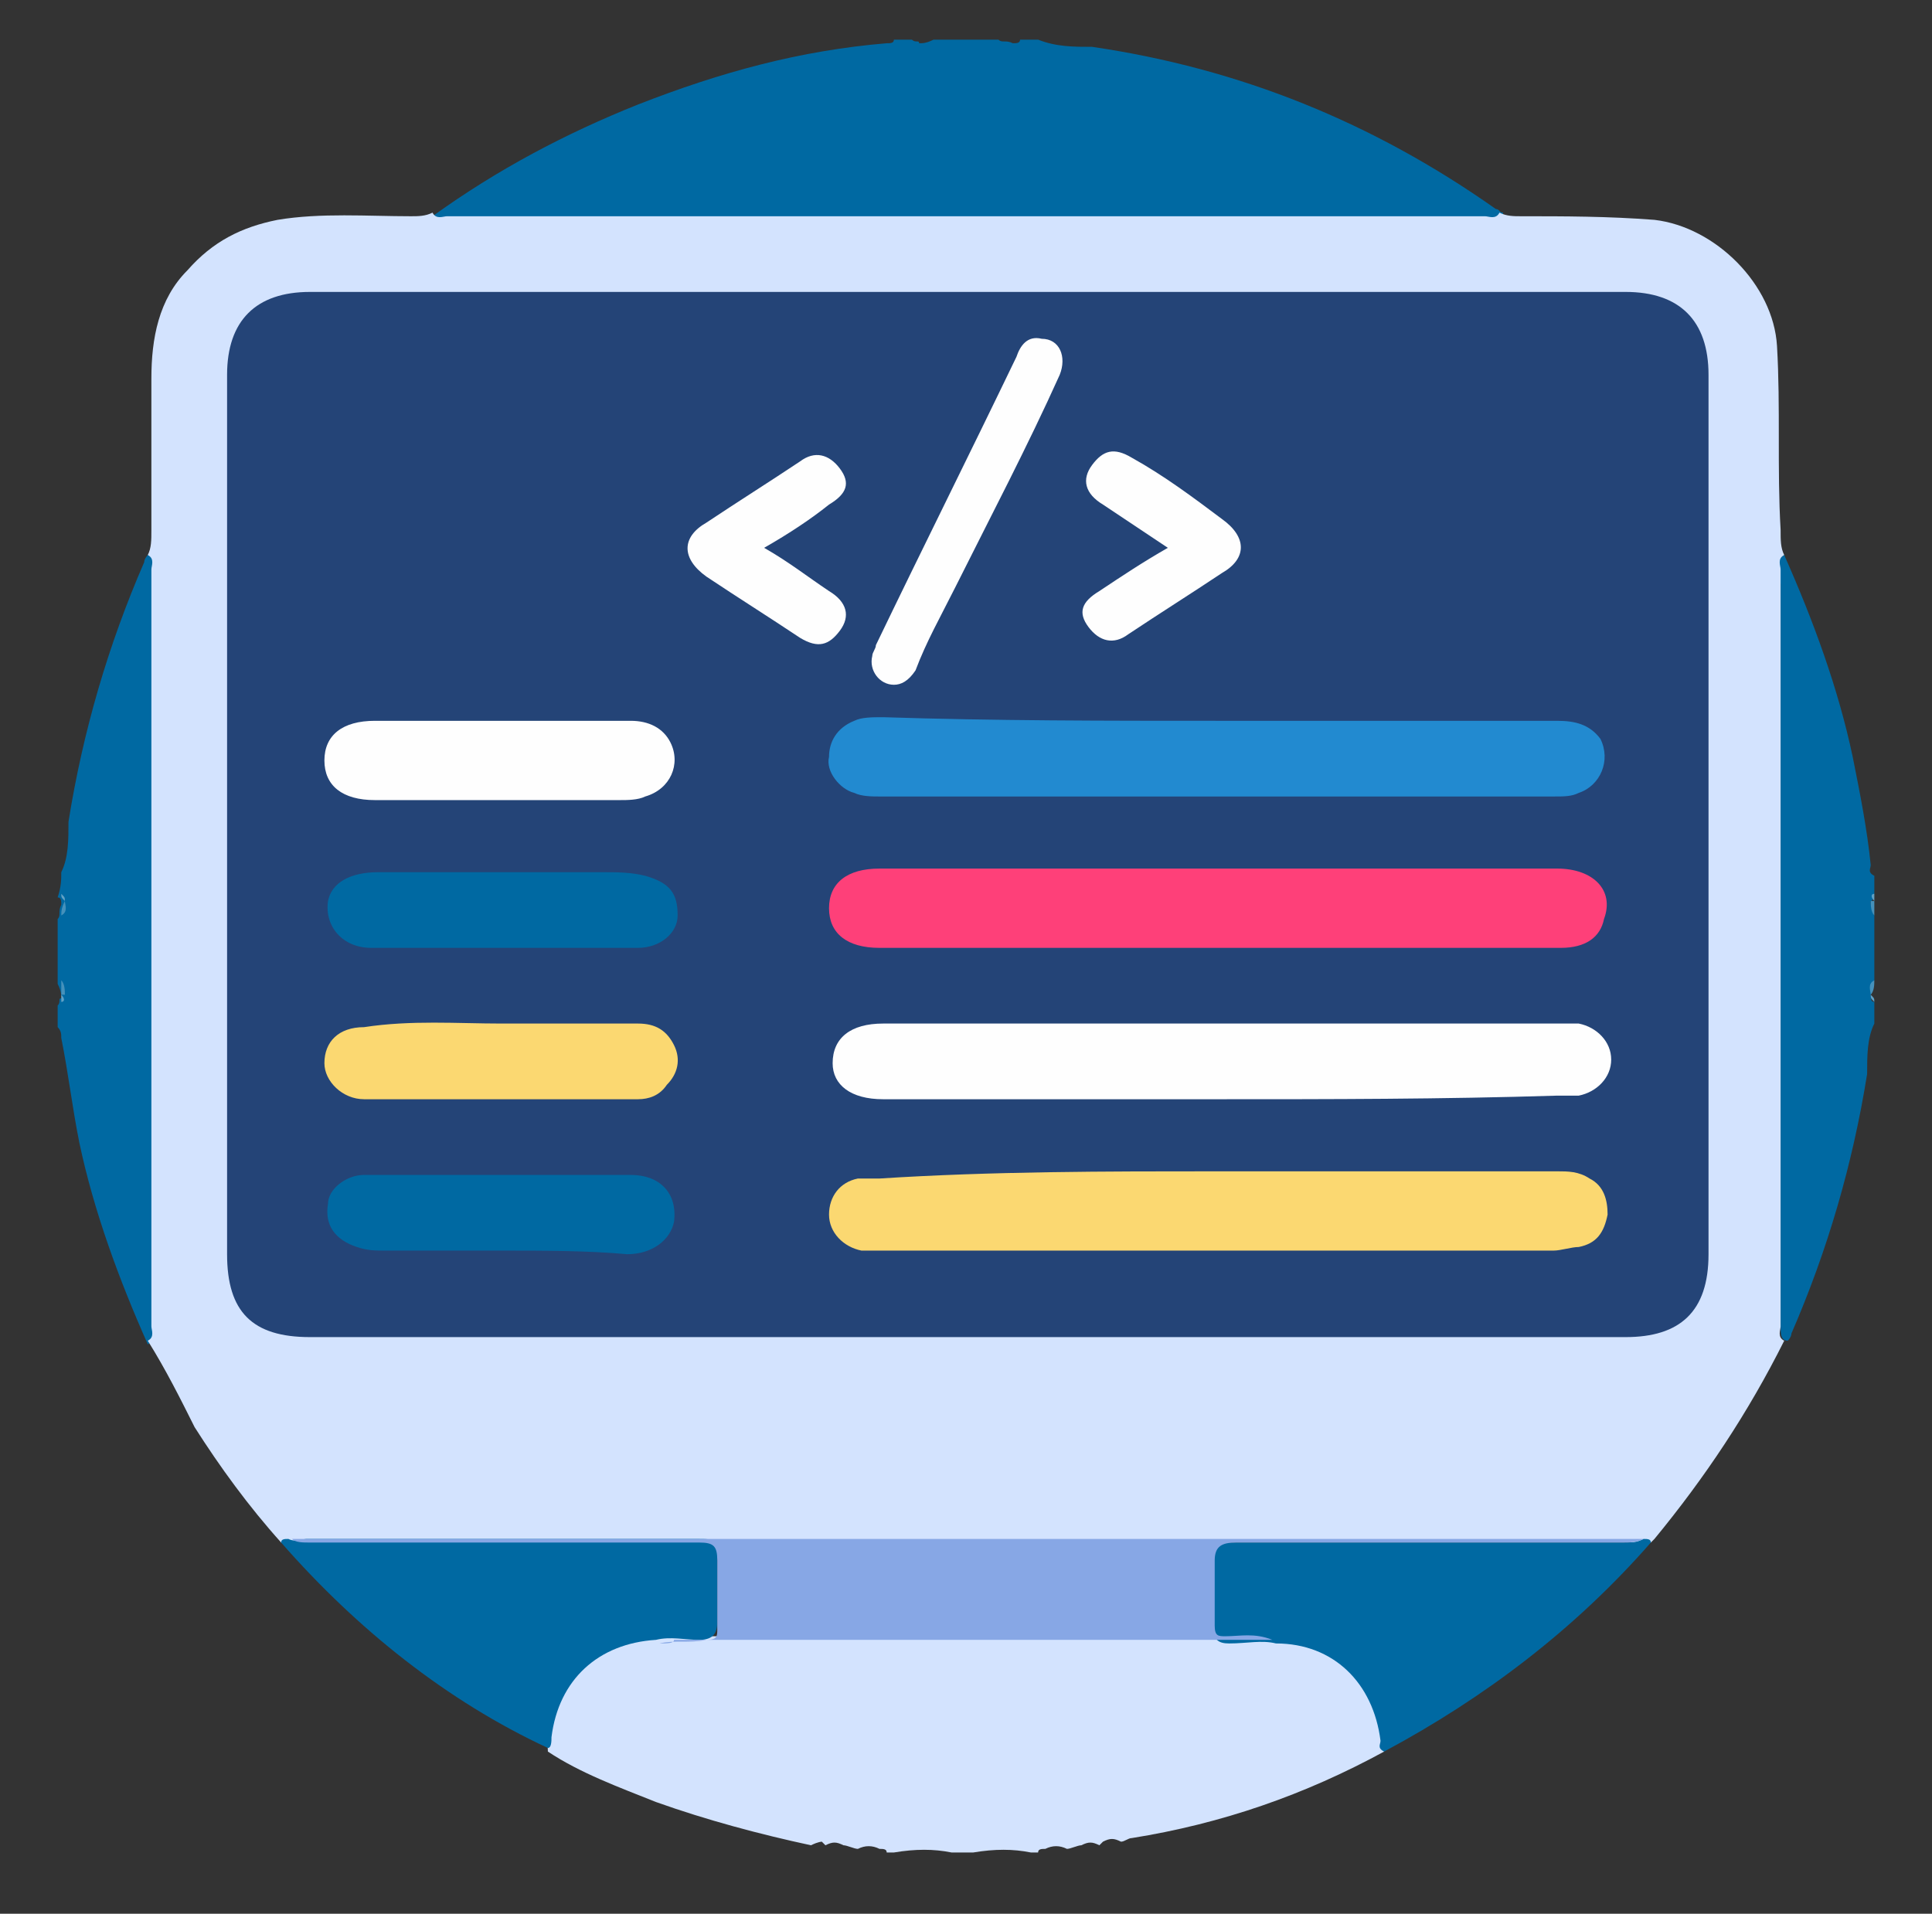 <?xml version="1.0" encoding="utf-8"?>
<!-- Generator: Adobe Illustrator 23.0.0, SVG Export Plug-In . SVG Version: 6.00 Build 0)  -->
<svg version="1.1" id="Layer_1" xmlns="http://www.w3.org/2000/svg" xmlns:xlink="http://www.w3.org/1999/xlink" x="0px" y="0px"
	 width="53.6px" height="53.1px" viewBox="0 0 53.6 53.1" style="enable-background:new 0 0 53.6 53.1;" xml:space="preserve">
<rect x="0" y="0" width="53.6" height="53.1" fill="#333333" stroke="none"/>
<style type="text/css">
	.st0{fill:#D3E3FE;}
	.st1{fill:#0069A2;}
	.st2{fill:#4591BB;}
	.st3{fill:#60A1C5;}
	.st4{fill:#87A7E5;}
	.st5{fill:#244477;}
	.st6{fill:#FE4079;}
	.st7{fill:#FBD871;}
	.st8{fill:#228AD0;}
	.st9{fill:#FEFEFE;}
</style>
<g>
	<path class="st0" d="M22.5,51.2c-1.4-0.3-2.9-0.7-4.3-1.2c-1-0.4-2.1-0.8-3-1.4c-0.1-1.5,1.2-3.3,3.2-3.2c5.6,0,11.2,0,16.8,0
		c1.5-0.1,2.9,1,3.2,2.6c0,0.2,0,0.4,0,0.6c-2.2,1.2-4.5,2-7,2.4c-0.1,0-0.2,0.1-0.3,0.1c-0.2-0.1-0.3-0.1-0.5,0
		c0,0-0.1,0.1-0.1,0.1c-0.2-0.1-0.3-0.1-0.5,0c-0.1,0-0.3,0.1-0.4,0.1c-0.2-0.1-0.4-0.1-0.6,0c-0.1,0-0.2,0-0.2,0.1
		c-0.1,0-0.1,0-0.2,0c-0.5-0.1-1-0.1-1.6,0c-0.2,0-0.4,0-0.6,0c-0.5-0.1-1-0.1-1.6,0c-0.1,0-0.1,0-0.2,0c0-0.1-0.1-0.1-0.2-0.1
		c-0.2-0.1-0.4-0.1-0.6,0c-0.1,0-0.3-0.1-0.4-0.1c-0.2-0.1-0.3-0.1-0.5,0c0,0-0.1-0.1-0.1-0.1C22.8,51.1,22.7,51.1,22.5,51.2z"/>
	<path class="st1" d="M12,6c1.8-1.3,3.7-2.3,5.7-3.1C20,2,22.2,1.4,24.6,1.2c0.1,0,0.2,0,0.2-0.1c0.2,0,0.3,0,0.5,0
		c0.1,0.1,0.2,0,0.2,0.1c0.1,0,0.2,0,0.4-0.1c0.6,0,1.2,0,1.8,0c0.1,0.1,0.2,0,0.4,0.1c0.1,0,0.2,0,0.2-0.1c0.2,0,0.3,0,0.5,0
		c0.5,0.2,1,0.2,1.5,0.2c4.1,0.6,7.8,2.1,11.2,4.5c0.1,0,0.1,0.1,0.2,0.1c0,0.2-0.2,0.2-0.4,0.2c-0.2,0-0.4,0-0.5,0
		c-9.3,0-18.6,0-27.9,0c-0.2,0-0.4,0-0.5,0C12.2,6.2,12,6.2,12,6z"/>
	<path class="st1" d="M1.7,24.2c0.2-0.4,0.2-0.9,0.2-1.4C2.3,20.3,3,17.9,4,15.6c0-0.1,0.1-0.2,0.1-0.2c0.2,0,0.2,0.2,0.2,0.4
		c0,0.2,0,0.3,0,0.5c0,6.7,0,13.4,0,20.1c0,0.3,0.2,0.7-0.2,0.9c-0.8-1.8-1.5-3.7-1.9-5.6c-0.2-1-0.3-1.9-0.5-2.9
		c0-0.1,0-0.2-0.1-0.3c0-0.2,0-0.4,0-0.6c0.1-0.1,0-0.2,0.1-0.2c0-0.1,0-0.2-0.1-0.4c0-0.6,0-1.2,0-1.8c0.1-0.1,0-0.2,0.1-0.4
		c0-0.1,0-0.2-0.1-0.2C1.7,24.6,1.7,24.4,1.7,24.2z"/>
	<path class="st1" d="M49.5,15.4c0.8,1.8,1.5,3.7,1.9,5.6c0.2,1,0.4,2,0.5,3c0,0.1-0.1,0.2,0.1,0.3c0,0.2,0,0.3,0,0.5
		c-0.1,0.1,0,0.2-0.1,0.2c0,0.1,0,0.2,0.1,0.4c0,0.6,0,1.2,0,1.8c-0.1,0.1,0,0.2-0.1,0.4c0,0.1,0,0.2,0.1,0.2c0,0.2,0,0.4,0,0.6
		c-0.2,0.4-0.2,0.9-0.2,1.4c-0.4,2.5-1.1,4.9-2.1,7.2c0,0.1-0.1,0.2-0.1,0.2c-0.2,0-0.2-0.2-0.2-0.4c0-0.2,0-0.3,0-0.5
		c0-6.7,0-13.4,0-20.1C49.3,16,49.1,15.6,49.5,15.4z"/>
	<path class="st2" d="M1.7,27.2c0.1,0.1,0.1,0.3,0.1,0.4c0,0-0.1,0-0.1,0C1.7,27.5,1.7,27.3,1.7,27.2z"/>
	<path class="st2" d="M51.9,27.6c0-0.1-0.1-0.3,0.1-0.4C52,27.3,52,27.5,51.9,27.6C52,27.6,51.9,27.6,51.9,27.6z"/>
	<path class="st2" d="M52,25.4c-0.1-0.1-0.1-0.3-0.1-0.4c0,0,0.1,0,0.1,0C52,25.2,52,25.3,52,25.4z"/>
	<path class="st2" d="M1.8,25c0,0.1,0.1,0.3-0.1,0.4C1.7,25.3,1.7,25.2,1.8,25C1.7,25,1.7,25,1.8,25z"/>
	<path class="st3" d="M1.7,27.6C1.7,27.6,1.7,27.6,1.7,27.6c0.1,0.1,0.1,0.2,0,0.2C1.7,27.7,1.7,27.6,1.7,27.6z"/>
	<path class="st3" d="M51.9,27.6C51.9,27.6,52,27.6,51.9,27.6c0.1,0.1,0.1,0.1,0.1,0.2C51.9,27.7,51.9,27.7,51.9,27.6z"/>
	<path class="st3" d="M52,25C52,25,51.9,25,52,25c-0.1-0.1-0.1-0.2,0-0.2C52,24.9,52,25,52,25z"/>
	<path class="st3" d="M1.8,25C1.7,25,1.7,25,1.8,25c-0.1-0.1-0.1-0.1-0.1-0.2C1.8,24.9,1.8,24.9,1.8,25z"/>
	<path class="st0" d="M49.5,15.4c-0.2,0.1-0.1,0.3-0.1,0.4c0,7,0,14,0,21c0,0.1-0.1,0.3,0.1,0.4c-1,2-2.2,3.8-3.6,5.5
		c0,0-0.1,0.1-0.1,0.1c-0.1,0-0.2,0-0.4,0c-12.4,0-24.8,0-37.2,0c-0.1,0-0.2,0-0.4,0c-0.9-1-1.7-2.1-2.4-3.2C5,38.8,4.6,38,4.1,37.2
		c0.2-0.1,0.1-0.3,0.1-0.4c0-7,0-14,0-21c0-0.1,0.1-0.3-0.1-0.4c0.1-0.2,0.1-0.4,0.1-0.7c0-1.4,0-2.8,0-4.2c0-1.1,0.2-2.2,1-3
		c0.7-0.8,1.5-1.2,2.5-1.4c1.2-0.2,2.5-0.1,3.7-0.1c0.2,0,0.4,0,0.6-0.1c0.1,0.2,0.3,0.1,0.4,0.1c9.6,0,19.2,0,28.8,0
		c0.1,0,0.3,0.1,0.4-0.1c0.2,0.1,0.4,0.1,0.6,0.1c1.2,0,2.4,0,3.7,0.1c1.7,0.2,3.3,1.8,3.4,3.5c0.1,1.7,0,3.4,0.1,5.1
		C49.4,15,49.4,15.2,49.5,15.4z"/>
	<path class="st1" d="M45.6,42.7c0.1,0,0.2,0,0.2,0.1c-2.1,2.4-4.6,4.3-7.4,5.8c-0.2-0.1-0.1-0.2-0.1-0.3c-0.2-1.6-1.3-2.7-2.9-2.7
		c-0.4-0.1-0.8,0-1.3,0c-0.3,0-0.4-0.1-0.5-0.4c0-0.6,0-1.2,0-1.9c0-0.3,0.2-0.5,0.5-0.5c1.6,0,3.3,0,4.9,0c2,0,4,0,6,0
		C45.3,42.8,45.4,42.8,45.6,42.7z"/>
	<path class="st1" d="M7.8,42.8c0-0.1,0.1-0.1,0.2-0.1c0.2,0.1,0.4,0,0.5,0c3.6,0,7.2,0,10.8,0c0.6,0,0.6,0,0.6,0.6
		c0,0.6,0,1.1,0,1.7c0,0.3-0.1,0.5-0.5,0.5c-0.4,0-0.8-0.1-1.2,0c-1.6,0.1-2.7,1.1-2.9,2.7c0,0.1,0,0.3-0.1,0.3
		C12.4,47.2,9.9,45.2,7.8,42.8z"/>
	<path class="st4" d="M18.3,45.6c0.4-0.1,0.8,0,1.3-0.1c0.3,0,0.3-0.1,0.3-0.3c0-0.6,0-1.2,0-1.9c0-0.4-0.1-0.5-0.5-0.5
		c-2.9,0-5.8,0-8.6,0c-0.7,0-1.4,0-2.2,0c-0.2,0-0.4,0-0.5-0.1c0.2,0,0.4,0,0.5,0c4.7,0,9.3,0,14,0c7.5,0,15,0,22.4,0
		c0.2,0,0.4,0,0.6,0c-0.2,0.1-0.4,0.1-0.6,0.1c-3.6,0-7.1,0-10.7,0c-0.4,0-0.6,0.1-0.6,0.5c0,0.6,0,1.2,0,1.8c0,0.3,0.1,0.3,0.3,0.3
		c0.4,0,0.8-0.1,1.3,0.1c-0.7,0-1.4,0-2.2,0c-4.8,0-9.6,0-14.4,0C18.7,45.6,18.5,45.6,18.3,45.6z"/>
	<path class="st5" d="M26.8,37.1c-6.1,0-12.1,0-18.2,0c-1.6,0-2.3-0.7-2.3-2.3c0-8.1,0-16.2,0-24.4c0-1.5,0.8-2.3,2.3-2.3
		c12.2,0,24.3,0,36.5,0c1.5,0,2.3,0.8,2.3,2.3c0,8.1,0,16.2,0,24.4c0,1.6-0.8,2.3-2.3,2.3C39,37.1,32.9,37.1,26.8,37.1z"/>
	<path class="st6" d="M33.8,26.3c-3.1,0-6.3,0-9.4,0c-0.9,0-1.4-0.4-1.4-1.1c0-0.7,0.5-1.1,1.4-1.1c6.3,0,12.5,0,18.8,0
		c1,0,1.6,0.6,1.3,1.4c-0.1,0.5-0.5,0.8-1.2,0.8c-1.7,0-3.4,0-5.1,0C36.7,26.3,35.3,26.3,33.8,26.3z"/>
	<path class="st7" d="M33.8,32.5c3.1,0,6.3,0,9.4,0c0.3,0,0.6,0,0.9,0.2c0.4,0.2,0.5,0.6,0.5,1c-0.1,0.5-0.3,0.8-0.8,0.9
		c-0.2,0-0.5,0.1-0.7,0.1c-6.2,0-12.4,0-18.6,0c-0.2,0-0.4,0-0.6,0c-0.5-0.1-0.9-0.5-0.9-1c0-0.5,0.3-0.9,0.8-1c0.2,0,0.4,0,0.6,0
		C27.5,32.5,30.7,32.5,33.8,32.5z"/>
	<path class="st8" d="M33.8,20c3.1,0,6.3,0,9.4,0c0.5,0,0.9,0.1,1.2,0.5c0.3,0.6,0,1.3-0.6,1.5c-0.2,0.1-0.4,0.1-0.7,0.1
		c-6.2,0-12.4,0-18.7,0c-0.2,0-0.5,0-0.7-0.1c-0.4-0.1-0.8-0.6-0.7-1c0-0.4,0.2-0.8,0.7-1c0.2-0.1,0.5-0.1,0.8-0.1
		C27.6,20,30.7,20,33.8,20z"/>
	<path class="st9" d="M33.8,30.5c-3.1,0-6.2,0-9.3,0c-0.9,0-1.4-0.4-1.4-1c0-0.7,0.5-1.1,1.4-1.1c6.3,0,12.5,0,18.8,0
		c0.2,0,0.3,0,0.5,0c0.5,0.1,0.9,0.5,0.9,1c0,0.5-0.4,0.9-0.9,1c-0.2,0-0.4,0-0.6,0C40,30.5,36.9,30.5,33.8,30.5z"/>
	<path class="st1" d="M13.9,34.7c-1.1,0-2.2,0-3.2,0c-0.3,0-0.5,0-0.8-0.1c-0.6-0.2-0.9-0.6-0.8-1.2c0-0.4,0.5-0.8,1-0.8
		c0.6,0,1.3,0,1.9,0c1.8,0,3.7,0,5.5,0c0.8,0,1.3,0.5,1.2,1.3c-0.1,0.5-0.6,0.9-1.3,0.9C16.3,34.7,15.1,34.7,13.9,34.7z"/>
	<path class="st1" d="M13.9,26.3c-1.2,0-2.4,0-3.6,0c-0.8,0-1.3-0.6-1.2-1.3c0.1-0.5,0.6-0.8,1.4-0.8c2.1,0,4.1,0,6.2,0
		c0.4,0,0.8,0,1.2,0.1c0.7,0.2,0.9,0.5,0.9,1.1c0,0.5-0.5,0.9-1.1,0.9C16.4,26.3,15.2,26.3,13.9,26.3z"/>
	<path class="st9" d="M13.9,20c1.2,0,2.4,0,3.6,0c0.5,0,0.9,0.2,1.1,0.6c0.3,0.6,0,1.3-0.7,1.5c-0.2,0.1-0.5,0.1-0.7,0.1
		c-2.3,0-4.5,0-6.8,0c0,0,0,0,0,0c-0.9,0-1.4-0.4-1.4-1.1c0-0.7,0.5-1.1,1.4-1.1C11.7,20,12.8,20,13.9,20z"/>
	<path class="st7" d="M13.9,28.4c1.3,0,2.5,0,3.8,0c0.5,0,0.8,0.2,1,0.6c0.2,0.4,0.1,0.8-0.2,1.1c-0.2,0.3-0.5,0.4-0.8,0.4
		c-2.5,0-5,0-7.6,0c-0.6,0-1.1-0.5-1.1-1c0-0.6,0.4-1,1.1-1C11.4,28.3,12.7,28.4,13.9,28.4z"/>
	<path class="st9" d="M24.8,19c-0.4,0-0.7-0.4-0.6-0.8c0-0.1,0.1-0.2,0.1-0.3c1.3-2.7,2.6-5.3,3.9-8c0.1-0.3,0.3-0.6,0.7-0.5
		c0.5,0,0.7,0.5,0.5,1c-0.9,2-1.9,3.9-2.9,5.9c-0.4,0.8-0.8,1.5-1.1,2.3C25.2,18.9,25,19,24.8,19z"/>
	<path class="st9" d="M32.4,15.2c-0.6-0.4-1.2-0.8-1.8-1.2c-0.5-0.3-0.6-0.7-0.3-1.1c0.3-0.4,0.6-0.5,1.1-0.2
		c0.9,0.5,1.7,1.1,2.5,1.7c0.7,0.5,0.7,1.1,0,1.5c-0.9,0.6-1.7,1.1-2.6,1.7c-0.4,0.3-0.8,0.2-1.1-0.2c-0.3-0.4-0.2-0.7,0.3-1
		C31.1,16,31.7,15.6,32.4,15.2z"/>
	<path class="st9" d="M21.2,15.2c0.7,0.4,1.2,0.8,1.8,1.2c0.5,0.3,0.6,0.7,0.3,1.1c-0.3,0.4-0.6,0.5-1.1,0.2
		c-0.9-0.6-1.7-1.1-2.6-1.7c-0.7-0.5-0.7-1.1,0-1.5c0.9-0.6,1.7-1.1,2.6-1.7c0.4-0.3,0.8-0.2,1.1,0.2c0.3,0.4,0.2,0.7-0.3,1
		C22.5,14.4,21.9,14.8,21.2,15.2z"/>
</g>
</svg>
